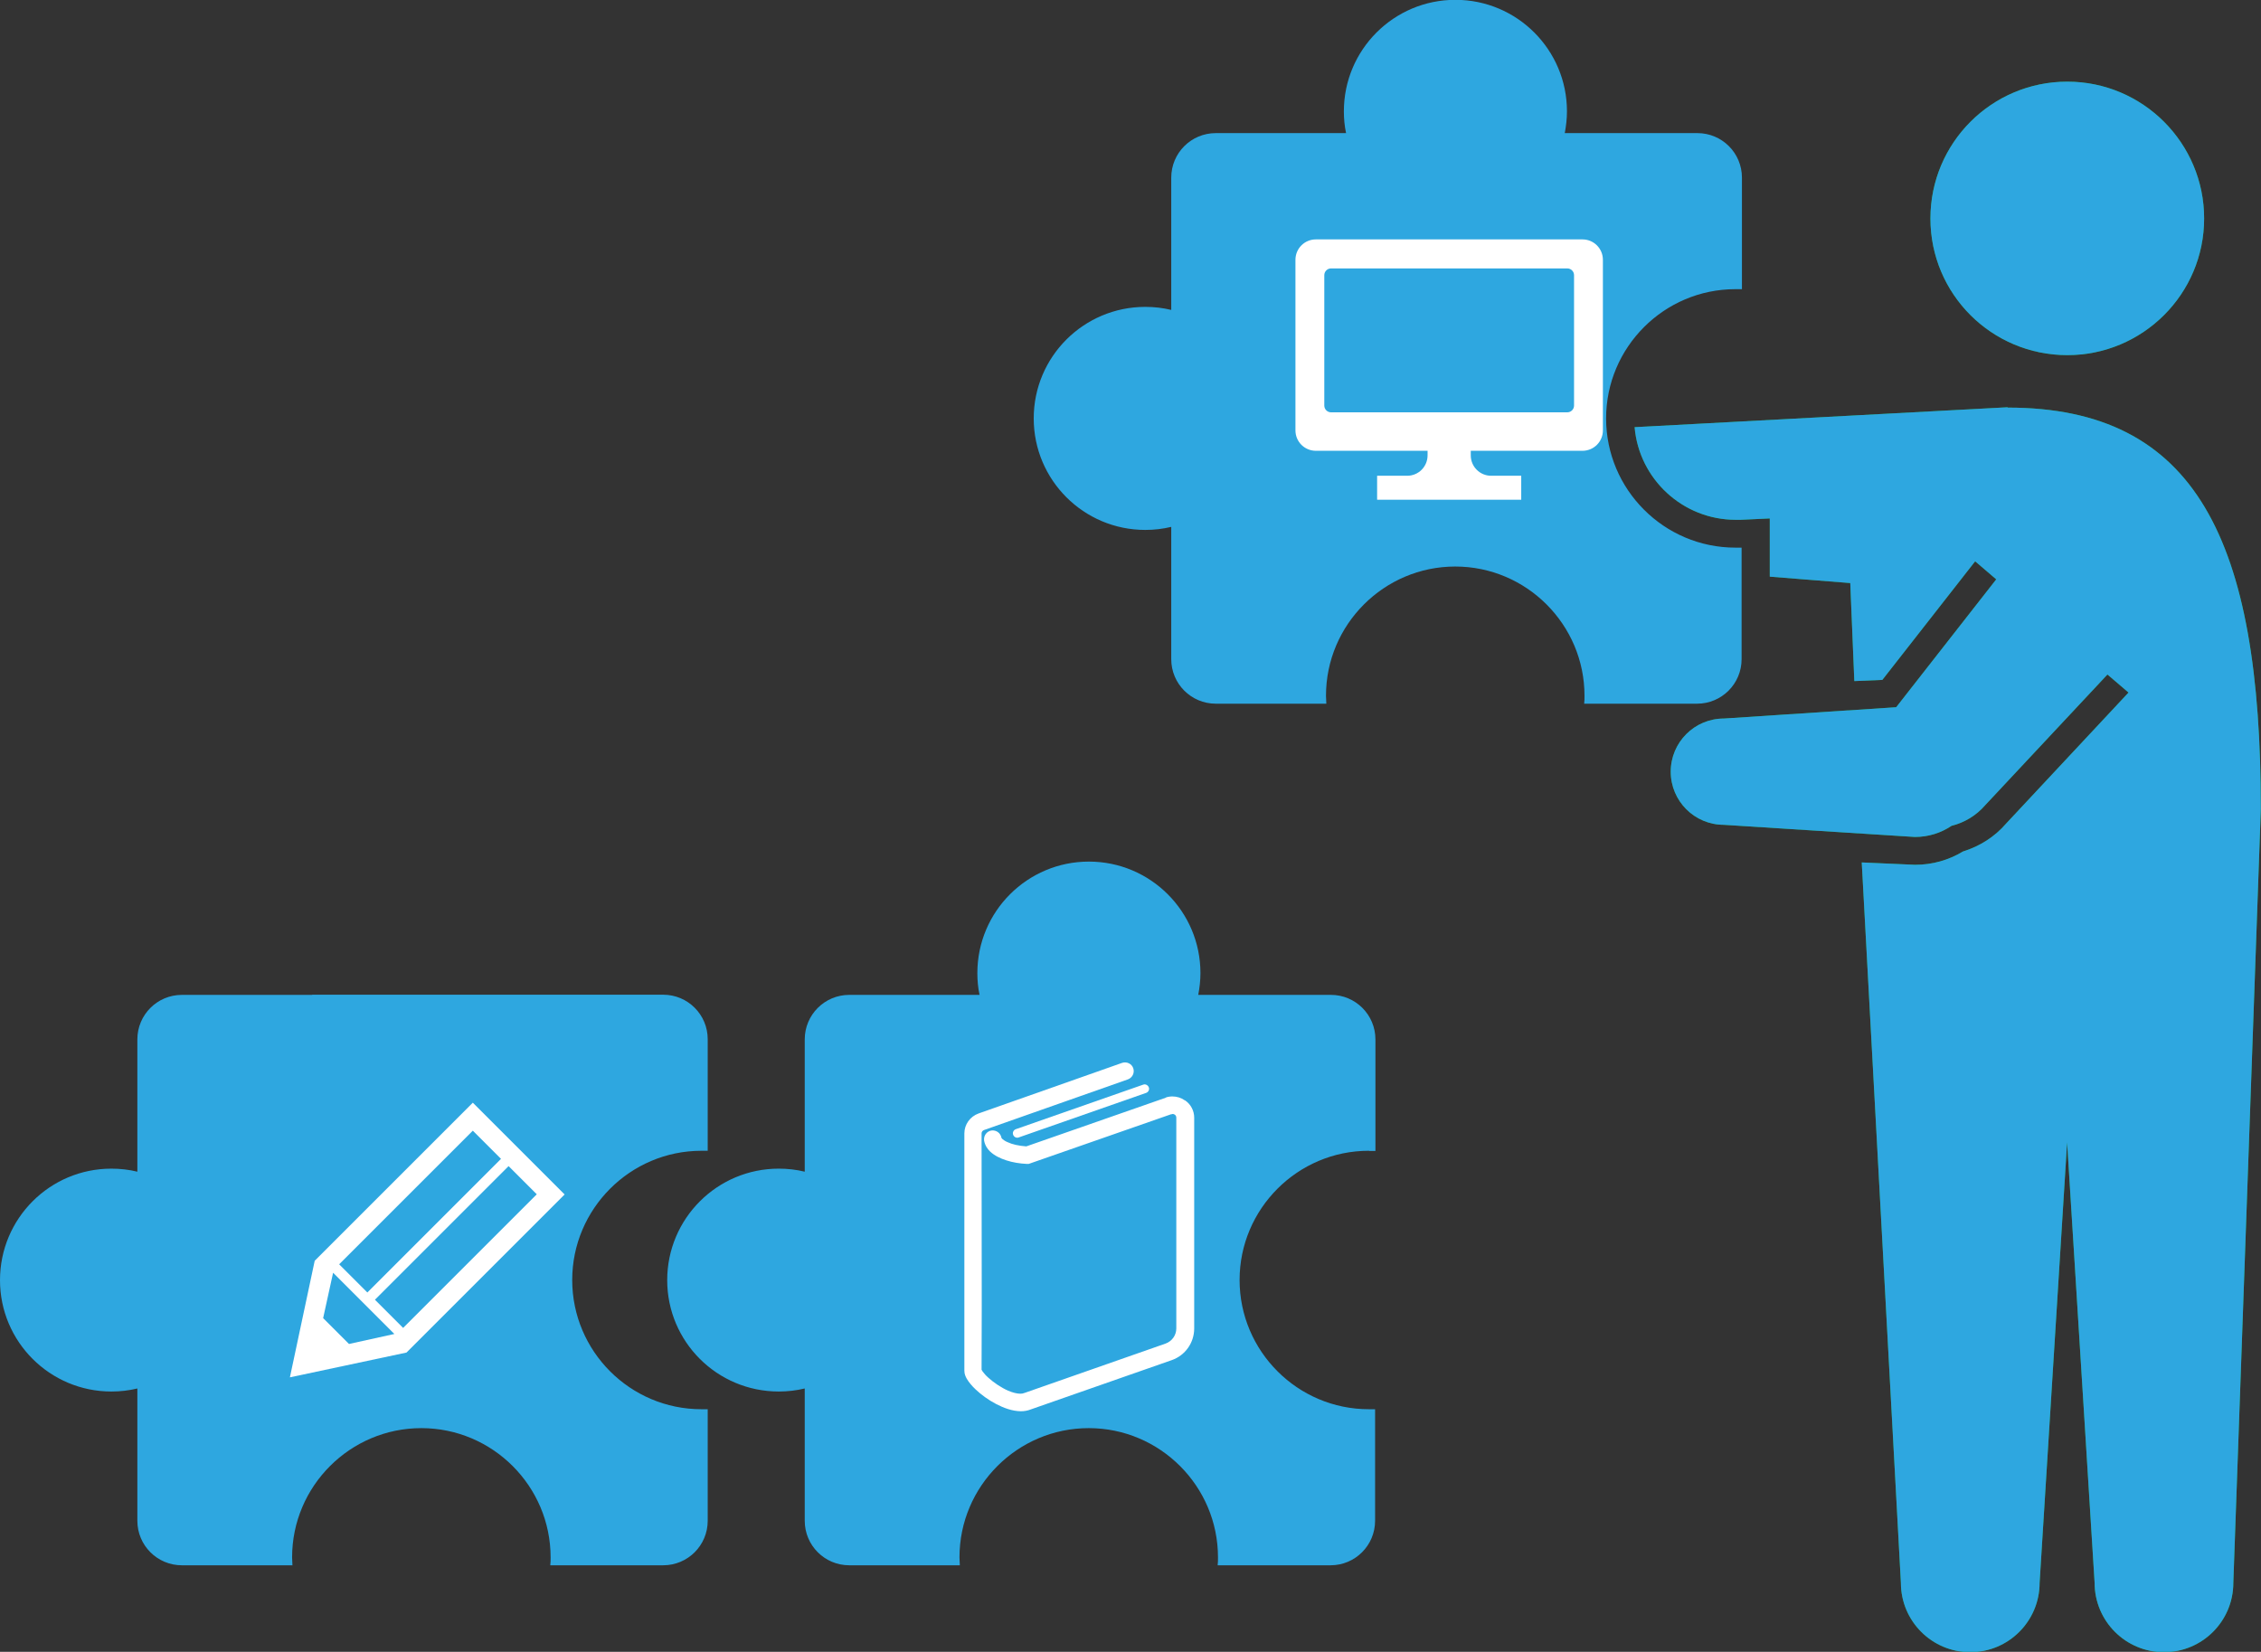 <?xml version="1.0" encoding="UTF-8"?><svg id="_イヤー_2" xmlns="http://www.w3.org/2000/svg" viewBox="0 0 133.99 97.91"><rect x="0" y="0" width="133.99" height="97.91" fill="#333333" stroke="none"/><defs><style>.cls-1{fill:#fff;}.cls-2{fill:#2ea7e0;}.cls-3{fill:#179f3b;}</style></defs><g id="_イヤー_1-2"><g><path class="cls-2" d="M102.86,17.14c.12,0,.25,0,.37,0v-6.61c0-1.46-1.18-2.64-2.64-2.64h-7.86c.08-.42,.13-.85,.13-1.29,0-3.65-2.96-6.61-6.61-6.61s-6.61,2.96-6.61,6.61c0,.44,.04,.87,.13,1.29h-7.72c-1.46,0-2.64,1.18-2.64,2.64v7.84c-.49-.12-1.01-.18-1.54-.18-3.65,0-6.61,2.96-6.61,6.61s2.96,6.61,6.61,6.61c.53,0,1.04-.06,1.54-.18v7.84c0,1.46,1.18,2.64,2.64,2.64h6.55c0-.16-.02-.31-.02-.47,0-4.22,3.44-7.66,7.66-7.66s7.66,3.44,7.66,7.66c0,.16,0,.32-.02,.47h6.69c1.46,0,2.64-1.18,2.64-2.64v-6.61c-.12,0-.24,0-.37,0-4.22,0-7.66-3.44-7.66-7.66s3.44-7.66,7.66-7.66Z"/><g><g><path class="cls-3" d="M122.51,21.05c4.48,0,8.11-3.63,8.11-8.1s-3.63-8.11-8.11-8.11-8.11,3.63-8.11,8.11,3.63,8.1,8.11,8.1Z"/><path class="cls-3" d="M118.98,24.14l-22.11,1.18c.26,3.07,2.85,5.49,5.99,5.49,.1,0,.19,0,.29,0l1.73-.08v3.45l4.77,.38,.24,5.81,1.66-.07,5.5-7.03,1.25,1.07-5.93,7.58-10.21,.67c-1.74,0-3.15,1.41-3.15,3.15s1.41,3.15,3.15,3.15l11.32,.72c.8,0,1.55-.24,2.17-.66,.76-.19,1.46-.6,2.01-1.24l7.23-7.73,1.25,1.07-7.25,7.76c-.68,.79-1.56,1.35-2.56,1.66-.86,.52-1.83,.79-2.84,.79l-3.16-.14,2.32,42.7c0,2.27,1.84,4.11,4.11,4.11s4.11-1.84,4.11-4.11l1.63-26.11,1.63,26.11c0,2.27,1.84,4.11,4.11,4.11s4.11-1.84,4.11-4.11l1.63-45.88c0-15.93-3.84-23.78-15.01-23.78Z"/></g><g><path class="cls-2" d="M122.51,21.05c4.48,0,8.11-3.63,8.11-8.1s-3.63-8.11-8.11-8.11-8.11,3.63-8.11,8.11,3.63,8.1,8.11,8.1Z"/><path class="cls-2" d="M118.98,24.14l-22.11,1.18c.26,3.07,2.85,5.49,5.99,5.49,.1,0,.19,0,.29,0l1.73-.08v3.45l4.77,.38,.24,5.81,1.66-.07,5.5-7.03,1.25,1.07-5.93,7.58-10.21,.67c-1.74,0-3.15,1.41-3.15,3.15s1.41,3.15,3.15,3.15l11.32,.72c.8,0,1.55-.24,2.17-.66,.76-.19,1.46-.6,2.01-1.24l7.23-7.73,1.25,1.07-7.25,7.76c-.68,.79-1.56,1.35-2.56,1.66-.86,.52-1.83,.79-2.84,.79l-3.16-.14,2.32,42.7c0,2.27,1.84,4.11,4.11,4.11s4.11-1.84,4.11-4.11l1.63-26.11,1.63,26.11c0,2.27,1.84,4.11,4.11,4.11s4.11-1.84,4.11-4.11l1.63-45.88c0-15.93-3.84-23.78-15.01-23.78Z"/></g></g><path class="cls-2" d="M18.5,58.97h-7.72c-1.46,0-2.64,1.18-2.64,2.64v7.84c-.49-.12-1.01-.18-1.54-.18-3.65,0-6.6,2.96-6.6,6.61s2.96,6.6,6.6,6.6c.53,0,1.04-.06,1.54-.18v7.84c0,1.46,1.18,2.64,2.64,2.64h6.55c0-.16-.02-.31-.02-.47,0-4.22,3.44-7.66,7.66-7.66s7.66,3.44,7.66,7.66c0,.16,0,.32-.02,.47h6.69c1.46,0,2.64-1.18,2.64-2.64v-6.61c-.12,0-.25,0-.37,0-4.23,0-7.66-3.44-7.66-7.66s3.44-7.66,7.66-7.66c.12,0,.25,0,.37,0v-6.61c0-1.46-1.18-2.64-2.64-2.64H18.5Z"/><path class="cls-2" d="M81.14,68.22c.12,0,.25,0,.37,0v-6.61c0-1.46-1.18-2.64-2.64-2.64h-7.86c.08-.42,.13-.85,.13-1.29,0-3.65-2.96-6.61-6.61-6.61s-6.61,2.96-6.61,6.61c0,.44,.04,.87,.13,1.29h-7.72c-1.46,0-2.64,1.18-2.64,2.64v7.84c-.49-.12-1.01-.18-1.54-.18-3.65,0-6.61,2.96-6.61,6.61s2.96,6.6,6.61,6.6c.53,0,1.04-.06,1.54-.18v7.84c0,1.46,1.18,2.64,2.64,2.64h6.55c0-.16-.02-.31-.02-.47,0-4.22,3.44-7.66,7.66-7.66s7.66,3.44,7.66,7.66c0,.16,0,.32-.02,.47h6.69c1.46,0,2.64-1.18,2.64-2.64v-6.61c-.12,0-.25,0-.37,0-4.22,0-7.66-3.44-7.66-7.66s3.44-7.66,7.66-7.66Z"/></g><path class="cls-1" d="M93.78,14.19h-15.8c-.67,0-1.21,.54-1.21,1.21v10.11c0,.67,.54,1.21,1.21,1.21h6.62v.27c0,.67-.54,1.21-1.21,1.21h-1.78v1.42h8.54v-1.42h-1.78c-.67,0-1.21-.54-1.21-1.21v-.27h6.62c.67,0,1.21-.54,1.21-1.21V15.4c0-.67-.54-1.21-1.21-1.21Zm-.5,9.85c0,.22-.18,.4-.4,.4h-14c-.22,0-.4-.18-.4-.4v-7.73c0-.22,.18-.4,.4-.4h14c.22,0,.4,.18,.4,.4v7.73h0Z"/><path class="cls-1" d="M28.02,65.36l-9.37,9.37-1.47,6.91,6.91-1.47,9.37-9.37-5.44-5.44Zm0,1.66l1.67,1.67-7.92,7.92-1.67-1.67,7.92-7.92Zm-7.33,12.65l-1.54-1.54,.59-2.69,3.63,3.63-2.68,.59Zm3.2-.96l-1.67-1.67,7.92-7.92,1.67,1.67-7.92,7.92Z"/><g><path class="cls-1" d="M70.21,65.22c-.21-.15-.47-.23-.73-.23-.14,0-.28,.02-.41,.07h.03l-8.28,2.89c-.44-.03-.84-.12-1.11-.25-.15-.06-.25-.14-.31-.19-.03-.03-.04-.05-.05-.06h0c-.05-.29-.31-.48-.6-.44-.28,.05-.47,.31-.43,.6,.05,.27,.19,.49,.36,.65,.26,.24,.59,.4,.96,.52,.37,.12,.79,.19,1.22,.21h.1l8.43-2.94h.03s.05-.02,.07-.02c.04,0,.09,.01,.13,.04,.06,.04,.09,.11,.09,.18v12.49c0,.4-.25,.76-.64,.9l-8.37,2.93h-.02c-.05,.03-.13,.04-.22,.04-.18,0-.44-.06-.72-.18-.41-.18-.85-.48-1.16-.76-.16-.14-.28-.28-.35-.38-.03-.04-.05-.08-.06-.1v-.09c0-.47,.01-1.91,.01-3.71,0-4.11-.01-10.02-.01-10.02v-.19c0-.09,.06-.17,.15-.2l8.52-3c.27-.1,.41-.39,.32-.66-.09-.27-.39-.41-.66-.32l-8.51,3h0c-.5,.18-.84,.65-.84,1.18v.19h0s0,.37,0,.99c0,1.86,0,5.95,0,9.03,0,1.03,0,1.94,0,2.62,0,.34,0,.62,0,.83,0,.1,0,.19,0,.25,0,.06,0,.11,0,.12h0v.03c0,.21,.07,.35,.14,.48,.13,.22,.31,.43,.53,.64,.33,.31,.75,.62,1.21,.86,.46,.24,.95,.42,1.46,.43,.2,0,.4-.03,.6-.11h0l8.35-2.92c.8-.28,1.33-1.03,1.33-1.88v-12.49c0-.41-.2-.79-.53-1.02Z"/><path class="cls-1" d="M60.04,67.26c.05,.14,.2,.21,.33,.16l7.55-2.64c.14-.05,.21-.2,.16-.33-.05-.13-.2-.21-.33-.16l-7.55,2.64c-.14,.05-.21,.2-.16,.33Z"/></g></g></svg>